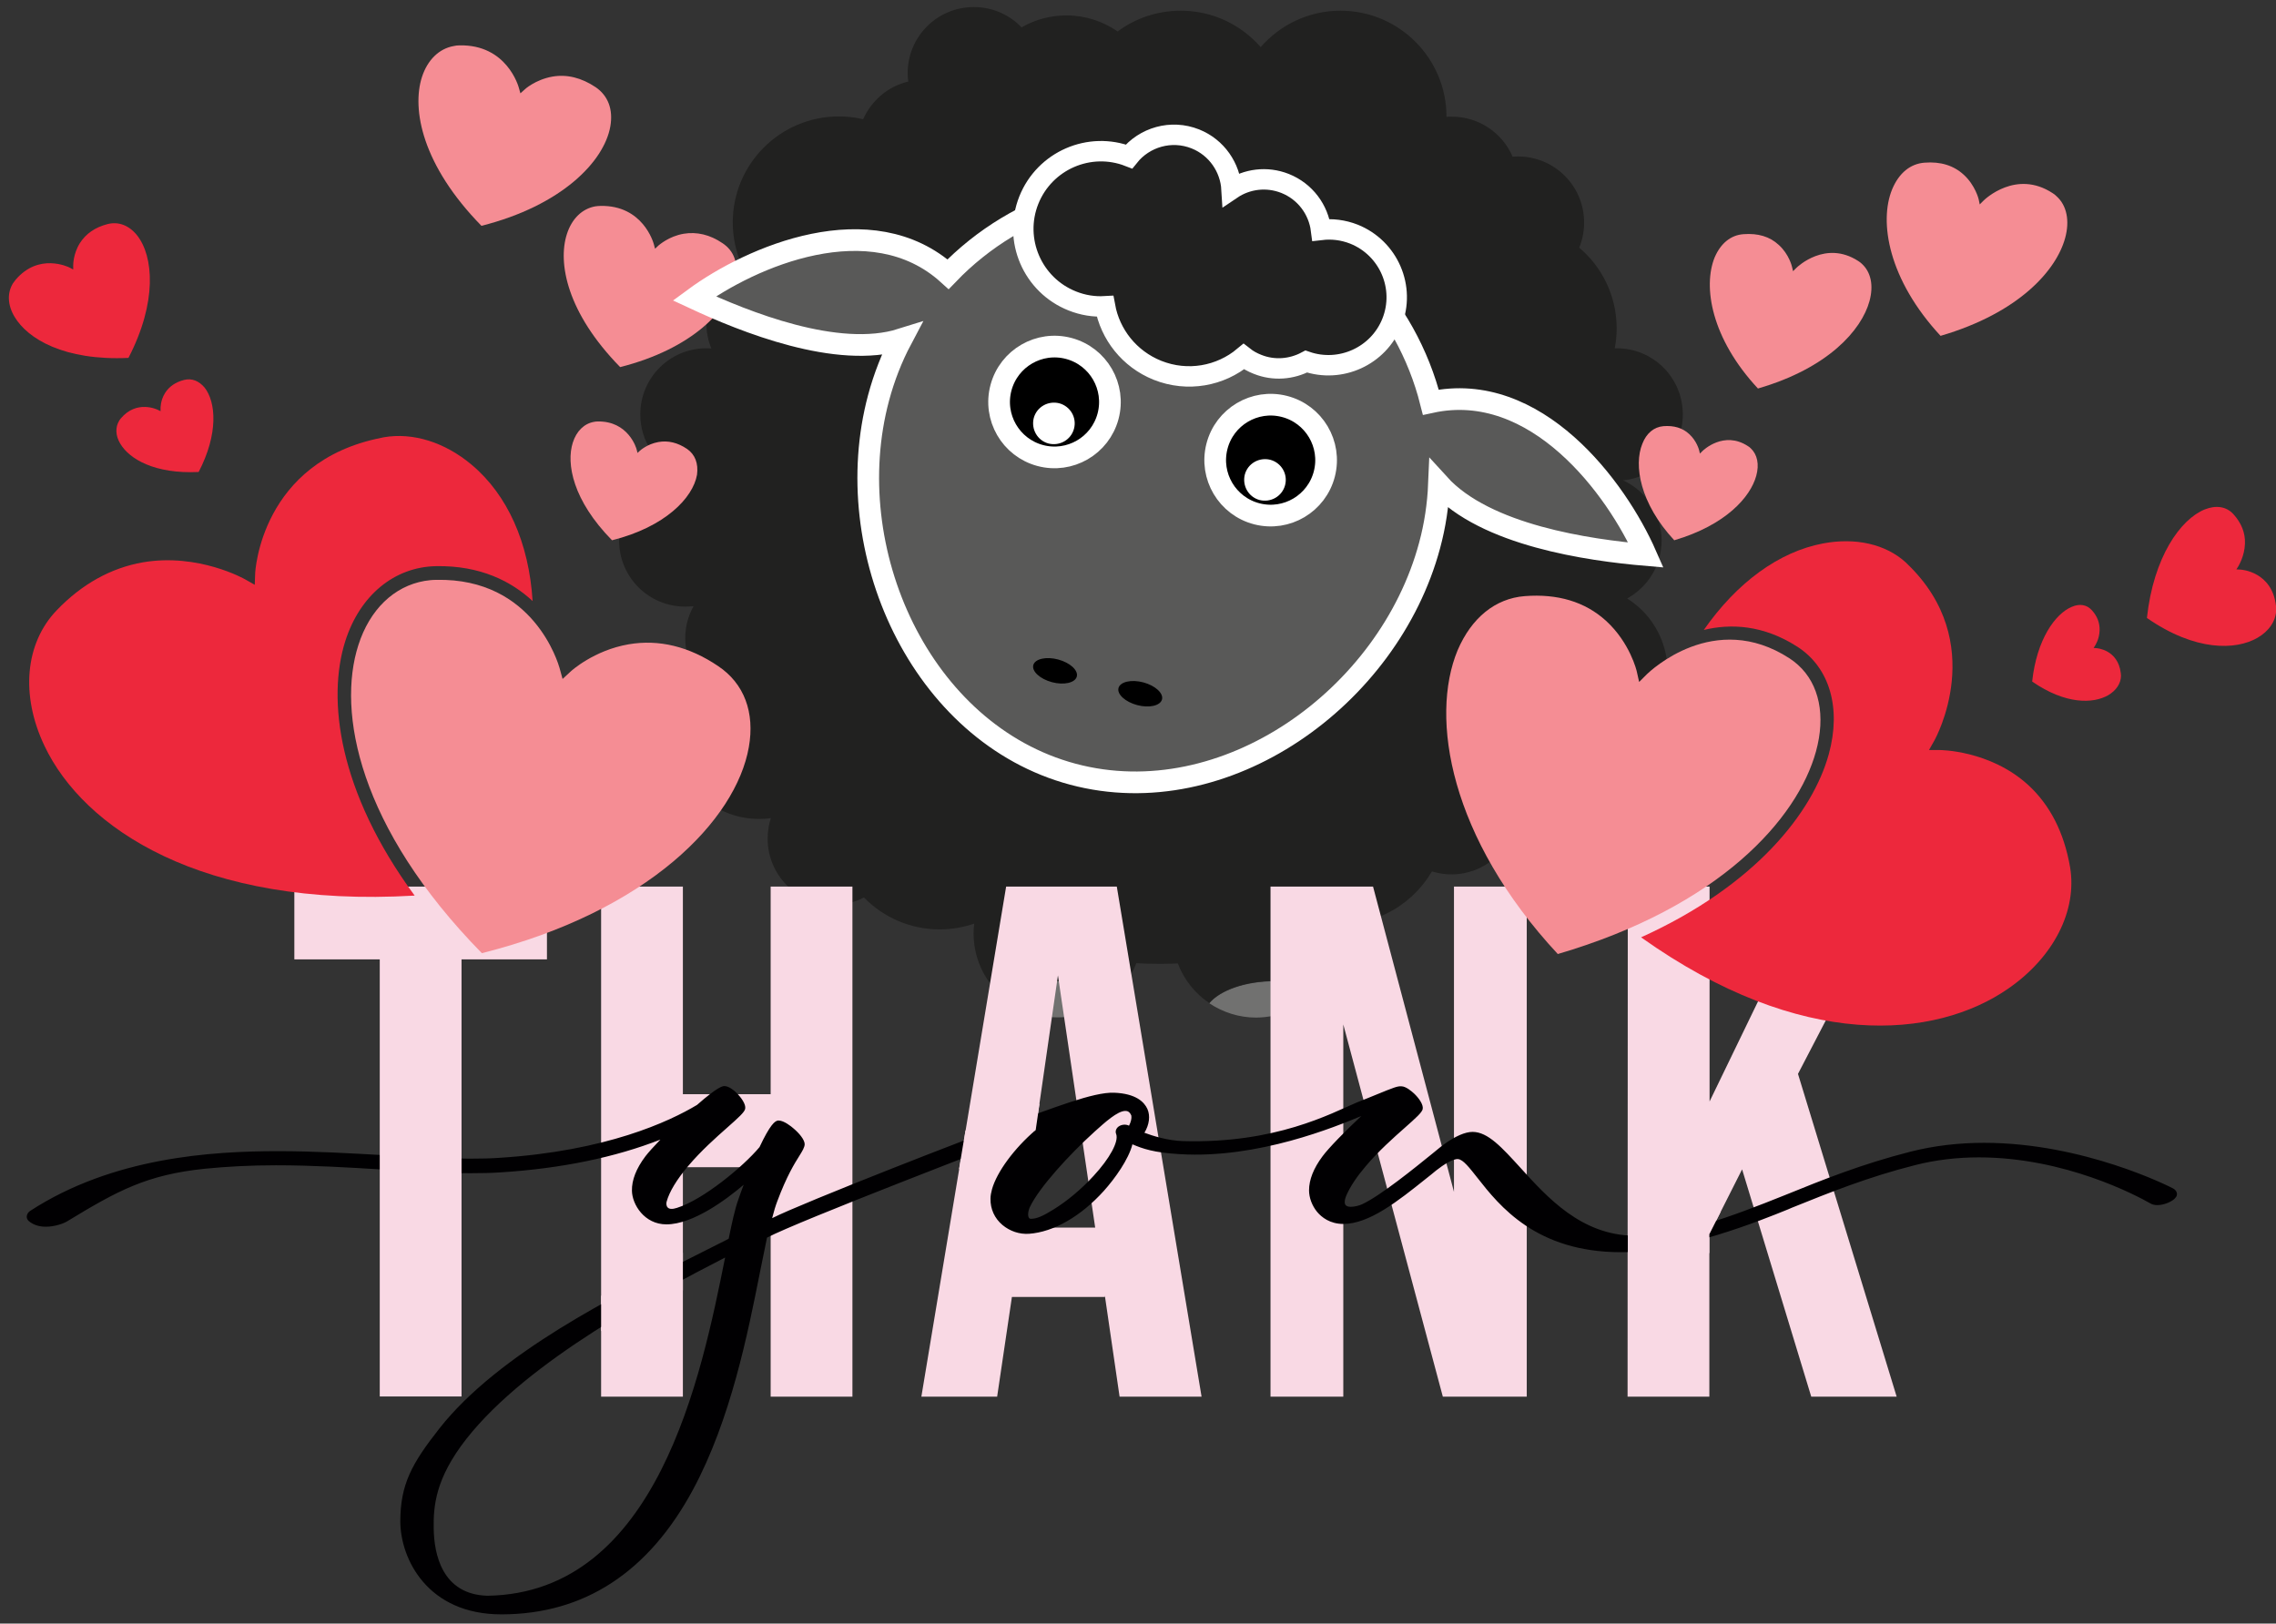 <?xml version="1.0" encoding="utf-8"?>
<!-- Generator: Adobe Illustrator 27.0.1, SVG Export Plug-In . SVG Version: 6.00 Build 0)  -->
<svg version="1.1" xmlns="http://www.w3.org/2000/svg" xmlns:xlink="http://www.w3.org/1999/xlink" x="0px" y="0px"
	 viewBox="0 0 1063.2 758.5" style="enable-background:new 0 0 1063.2 758.5;" xml:space="preserve">
<rect x="0" y="0" width="1063.2" height="758.5" fill="#333333" stroke="none"/>
<style type="text/css">
	.st0{fill:#717170;}
	.st1{fill:#212120;}
	.st2{fill:#F9D9E4;}
	.st3{fill:#010002;}
	.st4{fill:#ED283C;}
	.st5{fill:#F58D94;}
	.st6{fill:#595958;stroke:#FFFFFF;stroke-width:10.131;stroke-miterlimit:10;}
	.st7{stroke:#FFFFFF;stroke-width:10.131;stroke-miterlimit:10;}
	.st8{fill:#FFFFFF;}
	.st9{fill:#212120;stroke:#FFFFFF;stroke-width:9.539;stroke-miterlimit:10;}
</style>
<g id="Capa_2">
	<g>
		<g>
			<g>
				<path class="st0" d="M466.7,464.2c7.1,6.9,16.7,11.1,27.4,11.1c9.8,0,18.7-3.6,25.6-9.5c-6-4.5-16.2-7.5-27.7-7.5
					C481.8,458.3,472.8,460.6,466.7,464.2z"/>
				<path class="st0" d="M616.3,462c-5.7-2.3-12.9-3.6-20.7-3.6c-13.8,0-25.6,4.3-30.7,10.3c6.3,4.2,13.8,6.7,21.9,6.7
					C598.6,475.3,609.1,470.2,616.3,462z"/>
			</g>
			<path class="st1" d="M760.1,279.6c9.6-5.3,16.1-15.4,16.1-27.1c0-12.5-7.4-23.2-18-28.1c15.6-1.5,27.9-14.7,27.9-30.8
				c0-17.1-13.8-30.9-30.9-30.9c-0.3,0-0.6,0-0.9,0c0.6-3,0.9-6.1,0.9-9.3c0-15.1-6.8-28.7-17.5-37.7c1.5-3.6,2.3-7.6,2.3-11.7
				c0-17.1-13.8-30.9-30.9-30.9c-0.9,0-1.7,0-2.5,0.1c-4.7-11-15.7-18.7-28.4-18.7c-0.8,0-1.6,0-2.5,0.1c0,0,0-0.1,0-0.1
				c0-27.3-22.2-49.5-49.5-49.5c-14.9,0-28.2,6.6-37.3,17c-9.1-10.4-22.4-17-37.3-17c-11.1,0-21.3,3.6-29.5,9.7
				c-6.8-4.7-15-7.5-23.9-7.5c-7.6,0-14.8,2-21,5.6c-5.6-5.9-13.5-9.5-22.3-9.5c-17.1,0-30.9,13.8-30.9,30.9c0,1.3,0.1,2.7,0.3,3.9
				c-9.5,2.2-17.2,8.9-21.1,17.6c-3.7-0.9-7.5-1.3-11.4-1.3c-27.3,0-49.5,22.2-49.5,49.5c0,7.1,1.5,13.8,4.2,19.9
				c-9.8,5.2-16.5,15.5-16.5,27.4c0,4.1,0.8,8,2.3,11.6c-0.8-0.1-1.5-0.1-2.3-0.1c-17.1,0-30.9,13.8-30.9,30.9
				c0,12.5,7.4,23.2,18,28.1c-15.6,1.5-27.9,14.7-27.9,30.8c0,17.1,13.8,30.9,30.9,30.9c1.3,0,2.6-0.1,3.9-0.2
				c-2.5,4.4-3.9,9.5-3.9,15c0,6.1,1.8,11.7,4.8,16.5c-6.6,7.2-10.7,16.8-10.7,27.4c0,22.3,18.1,40.5,40.4,40.5
				c1.9,0,3.7-0.1,5.5-0.4c-1,3-1.5,6.3-1.5,9.6c0,17.1,13.8,30.9,30.9,30.9c5.1,0,9.8-1.2,14.1-3.4c9,9.2,21.5,14.9,35.4,14.9
				c5.6,0,11.1-1,16.1-2.7c-0.2,1.5-0.3,3.1-0.3,4.6c0,11,4.6,21,11.9,28.1c6.1-3.6,15.2-5.9,25.3-5.9c11.5,0,21.7,3,27.7,7.5
				c4.9-4.2,8.8-9.7,11.1-15.8c3.8,0.2,7.5,0.3,11.3,0.3c2.7,0,5.4-0.1,8.1-0.2c2.9,7.6,8.1,14.1,14.7,18.5
				c5.1-6.1,16.9-10.3,30.7-10.3c7.8,0,15,1.4,20.7,3.6c6.1-6.9,9.8-16,9.8-25.9c0-1.2-0.1-2.3-0.2-3.5c0.5-0.2,1-0.5,1.5-0.7
				c17.7-0.5,33.1-10.3,41.5-24.7c2.9,0.9,5.9,1.4,9.1,1.4c15.4,0,28.2-11.3,30.5-26.1c14.1,5.7,30.6,0.2,38.4-13.4
				c3-5.3,4.3-11.1,4-16.7c9.3-3,17.6-9.3,22.8-18.5C784.5,314.9,778.3,291,760.1,279.6z"/>
		</g>
	</g>
	<g id="Inscription">
		<path class="st2" d="M280.8,414.2H319v97h41v-97h38.2v238.3H360V545.3h-41v107.2h-38.2V414.2z"/>
		<path class="st2" d="M470,414.2h51.7l39.6,238.3H523l-6.9-47.3v0.7h-43.4l-6.9,46.6h-35.4L470,414.2z M511.6,573.5l-17.4-117.8
			l-17,117.8H511.6z"/>
		<path class="st2" d="M593.5,414.2h47.9l37.8,142.6V414.2h34v238.3H674l-46.5-173.9v173.9h-34L593.5,414.2L593.5,414.2z"/>
		<path class="st2" d="M760.4,414.2h38.2v100.4l48.6-100.4h38.2l-45.5,87.5L886,652.5h-39.9l-32.3-106.2l-15.3,30.3v75.9h-38.2
			L760.4,414.2L760.4,414.2z"/>
		<path class="st3" d="M1015.1,555.2c-1.7-0.9-41.8-21.3-88.3-21.3c-12,0-23.5,1.4-34.2,4.1c-22.8,5.8-41,13.1-58.7,20.3
			c-25.4,10.2-49.9,19.4-70.8,19c-24.5-0.4-40.2-17.8-52.9-31.8c-8.5-9.3-15.1-16.7-22.3-16.7c-3.5,0-8.1,2-13.5,5.9
			c-0.8,0.6-2.6,2-5.1,4.1c-8.5,6.9-24.4,19.8-33,23.8c-1.3,0.6-3.5,1.2-5.3,1.2c-1.2,0-2-0.3-2.4-0.8c-0.5-0.6-0.8-2,0.5-4.9
			c1.8-4,4.8-8.5,8.9-13.3c6-7.1,13-13.3,18.2-17.9c5.3-4.7,8.1-7.2,8.4-8.8c0.4-2.1-1.9-5.2-4-7.2c-1.1-1-3.8-3.4-6-3.4l0,0
			c-1.8-0.1-3.4,0.5-11.7,3.9c-2.6,1.1-5.7,2.3-9.2,3.7c-12,5.1-37.7,19.2-81,18c-7.2-0.2-14.4-2.5-18.1-3.9
			c2.3-3.8,2.8-7.9,1.4-11.1c-1.5-3.3-5.4-7.2-15.5-7.6c-10-0.4-28.8,7.4-49,14.4c-15.2,5.3-96.6,37-110.8,44.2
			c0.8-3.2,1.6-5.8,2.4-7.9c4.4-11.8,8.1-17.7,10.3-21.2c1.5-2.4,2.4-3.9,2.5-5.4c0-2.2-2.7-5.3-5.2-7.4c-1-0.9-4.5-3.7-6.9-3.7
			c-0.1,0-0.3,0-0.4,0c-1.4,0.2-3.6,1.8-8.6,12.4c-7.5,9-26.3,24.6-38.6,28.4c-2.1,0.7-3.6,0.6-4.3-0.2c-0.7-0.7-0.7-1.9-0.5-2.7
			c1.3-4.7,4.7-10.3,10.1-16.7c6-7.1,13-13.3,18.2-17.9c5.3-4.7,8.1-7.2,8.4-8.8c0.4-2.1-1.8-5.2-4.1-7.5c-1-1-3.5-3.1-5.6-3.1
			c-0.7,0-2.8,0-12.8,8.8c-13,7.8-42.3,21.5-92.1,24.7c-4.1,0.3-8.6,0.4-13.6,0.4c-12.4,0-25.9-0.8-40.2-1.6
			c-16-0.9-32.5-1.9-49.8-1.9c-31.3,0-77.3,2.9-115.8,27.9c-0.9,0.6-1.5,1.5-1.6,2.5c-0.1,0.9,0.3,1.7,1,2.3c2,1.7,4.7,2.6,7.9,2.6
			c4.2,0,8.4-1.5,10.1-2.6c23.4-14.2,37-21.7,64.3-24.5c10.2-1,21-1.6,33.1-1.6c17,0,33.8,1,50.1,2c14.5,0.9,28.2,1.7,40.8,1.7
			c5.2,0,9.9-0.1,14.2-0.4c28.3-1.8,53.3-7,74.5-15.3c-3.2,3.3-5.7,6.1-7,7.8c-4.3,5.7-6.4,11.1-6.3,16.1
			c0.1,6.4,5.8,15.7,16.1,15.7c12.5,0,28.1-11.7,36.1-18.5c-0.9,2.3-1.7,4.6-2.5,6.9c-1.6,4.4-3.1,11.4-4.5,18.3
			c-1.5,0.8-3,1.6-4.7,2.4c-4.1,2.1-9,4.5-14.1,7.1c-33.1,16.4-88.6,43.9-116.3,79.1c-12.9,16.4-18.3,26.1-18.3,43.6
			c0.1,17.4,12.7,43.3,47.2,43.3c38.7,0,68.8-19.7,89.6-58.4c17.6-32.8,25.5-72.7,31.3-101.9c1.1-5.6,2.2-10.9,3.2-15.7
			c15.1-7.9,108.3-43.6,125.4-50.2c-9.8,8.4-18,19.4-20.3,27.6c-0.4,1.5-0.7,3-0.7,4.4c-0.1,4.8,1.9,9.2,5.6,12.3
			c3.5,2.9,7.9,4.4,12.4,4.1c11.4-0.8,24.2-8.1,35-20.1c5.1-5.7,11.5-14.6,13.3-21.7c4.7,2,9.9,3.9,22.2,4.6
			c36.6,2.2,72.8-12.9,84.7-17.8c-7.6,7.1-15.4,15.1-18.1,18.8c-4.2,5.6-6.3,11-6.3,15.9c0,3.4,1.4,7.2,3.8,10.1
			c2.1,2.5,6,5.6,12.2,5.6c12.2,0,25.7-10.8,38.7-21.2c1.6-1.2,3.1-2.5,4.7-3.8c3.3-2.6,7.8-5.5,10.2-5.3c2.4,0.2,5.3,4,9.1,8.8
			c10.2,13,27.4,34.7,67,34.7c28.9,0,65.7-15,77.8-19.9l2.1-0.9c17.4-7,35.4-14.3,57.6-19.9c9.4-2.4,19.4-3.6,29.7-3.6
			c40.3,0,73.8,17.9,80.1,21.5l0.2,0.1c0.9,0.5,1.9,0.7,3.1,0.7l0,0c3.6,0,7.5-2.1,8.3-3.3C1017.6,558.3,1017,556.2,1015.1,555.2
			L1015.1,555.2z M338.7,587.6c-11,54.8-31.5,156.7-111,157.9c-21.4-0.6-24.9-19.8-25.1-31.2c-0.2-10.7,0.8-23.6,15.2-42
			c29.1-37.1,90.3-69,120.9-84.8L338.7,587.6L338.7,587.6z M527.4,525.9c-1.3-0.7-3.1-0.6-4.4,0.1c-1.5,0.8-2.2,2.4-1.6,3.8
			c1.3,3.5-3,11.4-10.6,19.6c-5.7,6.2-12.3,11.7-18.6,15.6c-5.1,3.2-8,4.4-10.6,4.4c-0.4,0-0.7-0.1-0.9-0.4
			c-0.7-0.9-0.5-3.1,0.4-5.1c4.3-9.1,18.4-24.5,30.1-35.1l0.1-0.1c4.8-4.3,10.7-9.7,14.4-9.7c0.8,0,2,0.2,2.8,2.2
			C528.7,522.5,528.3,524.2,527.4,525.9L527.4,525.9z"/>
		<path class="st2" d="M177.4,448.2h-39.9v-34h118v34h-39.9v204.2h-38.2V448.2z"/>
		<polygon class="st2" points="451,528.2 448,546.2 483.8,528 485.6,515.6 		"/>
		<polygon class="st2" points="280.8,621.9 280.8,605.4 319,585.3 319,602.8 		"/>
		<polygon class="st2" points="760.4,572.4 760.4,589.7 798.5,585.4 798.5,576.6 803.8,566.1 		"/>
	</g>
	<g>
		<path class="st4" d="M220.3,217.1c-12.5-10.5-27.5-15.2-41.1-12.8l-0.9,0.2c-56.6,11.1-59.1,62.9-59.1,63.4l-0.2,5.3l-4.6-2.6
			c-0.2-0.1-21.7-12.3-47.6-7.9c-14.9,2.6-28.5,10.1-40.3,22.4c-14.8,15.4-17,39.7-5.7,63.4c18.1,38.1,72.9,75.8,172.9,69.9
			c-35.7-48.5-41-91.8-32.4-118.9c6.8-21.3,22.8-34.6,42.3-35c20.9-0.4,35.4,7.2,45.2,16.3C247.1,253.6,237.1,231.2,220.3,217.1z"/>
		<path class="st5" d="M335.5,311.2c-13.6-9.2-27.7-12.6-41.8-10.2c-16.3,2.8-26.9,12.5-27,12.6l-3.9,3.6l-1.4-5.1
			c-0.5-1.7-11.9-42.2-57.6-41.2c-1.8,0-3.7,0.2-5.5,0.5c-14.3,2.5-25.6,13.4-30.9,30c-10,31.1,0,85.1,57.7,143.9
			c77.9-19.6,118.7-62.3,124.7-96.2C352.7,332.8,347.6,319.3,335.5,311.2z"/>
		<path class="st5" d="M320.9,209.7c-4.3-2.9-8.8-4-13.3-3.2c-5.2,0.9-8.6,4-8.6,4l-1.2,1.1l-0.4-1.6c-0.1-0.5-3.8-13.4-18.3-13.1
			c-0.6,0-1.2,0.1-1.7,0.2c-4.5,0.8-8.1,4.3-9.8,9.6c-3.2,9.9,0,27.1,18.3,45.7c24.8-6.2,37.8-19.8,39.7-30.6
			C326.3,216.5,324.7,212.3,320.9,209.7z"/>
		<path class="st5" d="M337.5,113.6c-5.9-4-12-5.4-18.1-4.4c-7.1,1.2-11.6,5.4-11.7,5.4l-1.7,1.6l-0.6-2.2
			c-0.2-0.7-5.1-18.2-24.9-17.8c-0.8,0-1.6,0.1-2.4,0.2c-6.2,1.1-11,5.8-13.3,13c-4.3,13.4,0,36.7,24.9,62.1
			c33.6-8.5,51.2-26.9,53.8-41.5C345,122.9,342.8,117.1,337.5,113.6z"/>
		<path class="st5" d="M278.2,40.7c-6.6-4.4-13.4-6.1-20.2-4.9c-7.9,1.4-13,6-13,6.1l-1.9,1.7l-0.7-2.5c-0.2-0.8-5.7-20.4-27.8-19.9
			c-0.9,0-1.8,0.1-2.6,0.3c-6.9,1.2-12.3,6.5-14.9,14.5c-4.8,15,0,41.1,27.8,69.5c37.6-9.5,57.3-30.1,60.2-46.4
			C286.5,51.2,284.1,44.7,278.2,40.7z"/>
		<path class="st4" d="M86,177.5c-4,1-7,3.1-8.9,6.1c-2.2,3.5-2.1,7.1-2.1,7.2l0,1.3l-1.2-0.6c-0.4-0.2-9.9-4.8-17.3,3.9
			c-0.3,0.4-0.6,0.7-0.8,1.1c-1.9,3.1-1.8,7,0.5,10.8c4.2,7.1,16,14.2,36.6,13.2c9.3-17.9,8.1-32.6,2.8-39.4
			C92.9,177.9,89.6,176.6,86,177.5z"/>
		<path class="st4" d="M50.2,104.7c-5.8,1.5-10.1,4.5-12.9,8.9c-3.2,5.1-3.1,10.4-3.1,10.4l0,1.9l-1.7-0.9c-0.6-0.3-14.4-7-25.2,5.7
			c-0.4,0.5-0.8,1.1-1.2,1.6c-2.8,4.5-2.6,10.2,0.7,15.7c6.1,10.3,23.2,20.6,53.2,19.2c13.5-26,11.8-47.5,4-57.3
			C60.2,105.2,55.3,103.4,50.2,104.7z"/>
	</g>
	<g>
		<path class="st4" d="M851.5,253.9c15.3-2.9,29.4,0.3,38.8,8.9l0.6,0.6c38.3,36.7,13,82,12.8,82.4l-2.6,4.6l4.9,0
			c0.2,0,23.4,0,41.3,16.2c10.3,9.4,16.9,22.3,19.7,38.5c3.4,20.3-7.6,42-28.8,56.7c-34.1,23.7-96.7,29.4-171.6-23.9
			c53.3-24.1,80.2-58.3,87.7-85.6c5.9-21.5,0.4-40.4-14.6-50.1c-16.1-10.4-31.4-10.9-43.8-7.9C811.4,272.1,831,257.8,851.5,253.9z"
			/>
		<path class="st5" d="M712.2,278.5c15.4-1.2,28.2,2.6,38,11.5c11.3,10.3,14.4,23.6,14.4,23.7l1.1,4.9l3.7-3.7
			c1.3-1.2,31.4-30.2,66.6-7.3c1.4,0.9,2.8,2,4,3.1c9.9,9,12.9,23.7,8.3,40.4c-8.6,31.3-44.8,72.4-120.6,94.6
			c-50.4-54.2-59.9-110.3-46.8-141.9C687.4,288.6,698.5,279.6,712.2,278.5z"/>
		<path class="st5" d="M777,199.1c4.9-0.4,9,0.8,12.1,3.7c3.6,3.3,4.6,7.5,4.6,7.5l0.4,1.6l1.2-1.2c0.4-0.4,10-9.6,21.2-2.3
			c0.5,0.3,0.9,0.6,1.3,1c3.1,2.9,4.1,7.5,2.6,12.9c-2.7,9.9-14.2,23-38.3,30.1c-16-17.2-19-35.1-14.9-45.1
			C769.1,202.4,772.6,199.5,777,199.1z"/>
		<path class="st5" d="M814.5,109.4c6.7-0.5,12.2,1.1,16.4,5c4.9,4.4,6.2,10.2,6.2,10.2l0.5,2.1l1.6-1.6c0.5-0.5,13.6-13,28.8-3.2
			c0.6,0.4,1.2,0.8,1.7,1.3c4.3,3.9,5.6,10.2,3.6,17.5c-3.7,13.5-19.3,31.3-52.1,40.8c-21.8-23.4-25.8-47.6-20.2-61.3
			C803.8,113.7,808.5,109.8,814.5,109.4z"/>
		<path class="st5" d="M899,76c7.5-0.6,13.6,1.3,18.3,5.6c5.4,4.9,7,11.4,7,11.5l0.5,2.4l1.8-1.8c0.6-0.6,15.2-14.6,32.2-3.5
			c0.7,0.4,1.3,0.9,1.9,1.5c4.8,4.3,6.2,11.5,4,19.5c-4.1,15.1-21.6,35-58.2,45.7c-24.3-26.2-28.9-53.2-22.6-68.5
			C887.1,80.8,892.4,76.5,899,76z"/>
		<path class="st4" d="M977.1,285c2.6,2.8,3.8,6,3.7,9.5c-0.1,4.1-2.1,7.1-2.1,7.1l-0.7,1.1l1.2,0.1c0.4,0,10.2,0.7,11.5,11.7
			c0,0.4,0.1,0.9,0.1,1.3c-0.1,3.6-2.3,6.8-6,9c-7,4-19.9,4.4-35.5-6.4c2.1-19.7,10.8-31.7,18.5-34.9
			C971.5,281.9,974.8,282.5,977.1,285z"/>
		<path class="st4" d="M1043.3,240.2c3.7,4.1,5.6,8.7,5.4,13.8c-0.2,5.9-3,10.3-3,10.4l-1,1.6l1.8,0.1c0.6,0,14.9,1,16.7,17
			c0.1,0.6,0.1,1.3,0.1,1.9c-0.2,5.2-3.4,9.9-8.8,13c-10.1,5.8-29,6.4-51.6-9.3c3.1-28.6,15.7-46.1,27-50.7
			C1035.2,235.9,1040,236.6,1043.3,240.2z"/>
	</g>
</g>
<g id="Layer_2">
	<path class="st6" d="M768.9,259.3c-13.7-31.2-51.3-82.1-100.5-71.4c-11.4-45.3-46.4-83.3-94.8-96.3c-48.6-13-98.1,2.6-130.7,36.5
		c-36-32.6-92.1-8.2-118.6,11.3c23.4,10.9,66.9,28.5,96.8,19.1c-4.5,8.5-8.1,17.7-10.7,27.4c-19,71.1,19.7,156.8,90.8,175.8
		c71.1,19,147.5-35.8,166.6-106.8c2.6-9.6,4-19.2,4.4-28.7C694,250.2,742.2,257,768.9,259.3z"/>
	<path d="M503,316.1c-0.8,2.9-6,4.1-11.6,2.6c-5.6-1.5-9.5-5.1-8.7-8c0.8-2.9,6-4.1,11.6-2.6C499.9,309.6,503.8,313.2,503,316.1z"/>
	<path d="M542.8,326.8c-0.8,2.9-6,4.1-11.6,2.6c-5.6-1.5-9.5-5.1-8.7-8c0.8-2.9,6-4.1,11.6-2.6C539.7,320.3,543.6,323.9,542.8,326.8
		z"/>
	<path class="st7" d="M517.6,194.5c-3.7,13.8-17.9,22-31.7,18.3c-13.8-3.7-22-17.9-18.3-31.7c3.7-13.8,17.9-22,31.7-18.3
		C513.1,166.5,521.3,180.7,517.6,194.5z"/>
	
		<ellipse transform="matrix(0.247 -0.969 0.969 0.247 238.853 736.913)" class="st7" cx="593.4" cy="214.8" rx="25.9" ry="25.9"/>
	<path class="st8" d="M501.7,200.3c-1.4,5.2-6.7,8.2-11.9,6.9c-5.2-1.4-8.2-6.7-6.9-11.9c1.4-5.2,6.7-8.2,11.9-6.9
		C500,189.8,503.1,195.1,501.7,200.3z"/>
	<path class="st8" d="M600.3,226.7c-1.4,5.2-6.7,8.2-11.9,6.9c-5.2-1.4-8.2-6.7-6.9-11.9c1.4-5.2,6.7-8.2,11.9-6.9
		C598.6,216.2,601.7,221.5,600.3,226.7z"/>
	<path class="st9" d="M650.2,150.6c6.5-16.3-1.5-34.7-17.7-41.2c-5.1-2-10.3-2.6-15.4-2c-1.2-9.4-7.3-17.9-16.8-21.7
		c-8.6-3.4-17.9-2.1-25,2.7c-0.6-10.1-6.9-19.5-16.9-23.5c-11.3-4.5-23.8-0.8-31,8.2c-18.5-7.2-39.4,1.9-46.8,20.4
		c-7.4,18.6,1.7,39.7,20.3,47.1c5,2,10.2,2.8,15.3,2.5c2.4,13.1,11.3,24.6,24.5,29.9c14.1,5.6,29.4,2.7,40.3-6.4
		c1.9,1.5,4.1,2.7,6.4,3.6c7.7,3.1,16,2.3,22.8-1.3C626.2,174.4,643.9,166.4,650.2,150.6z"/>
</g>
</svg>
